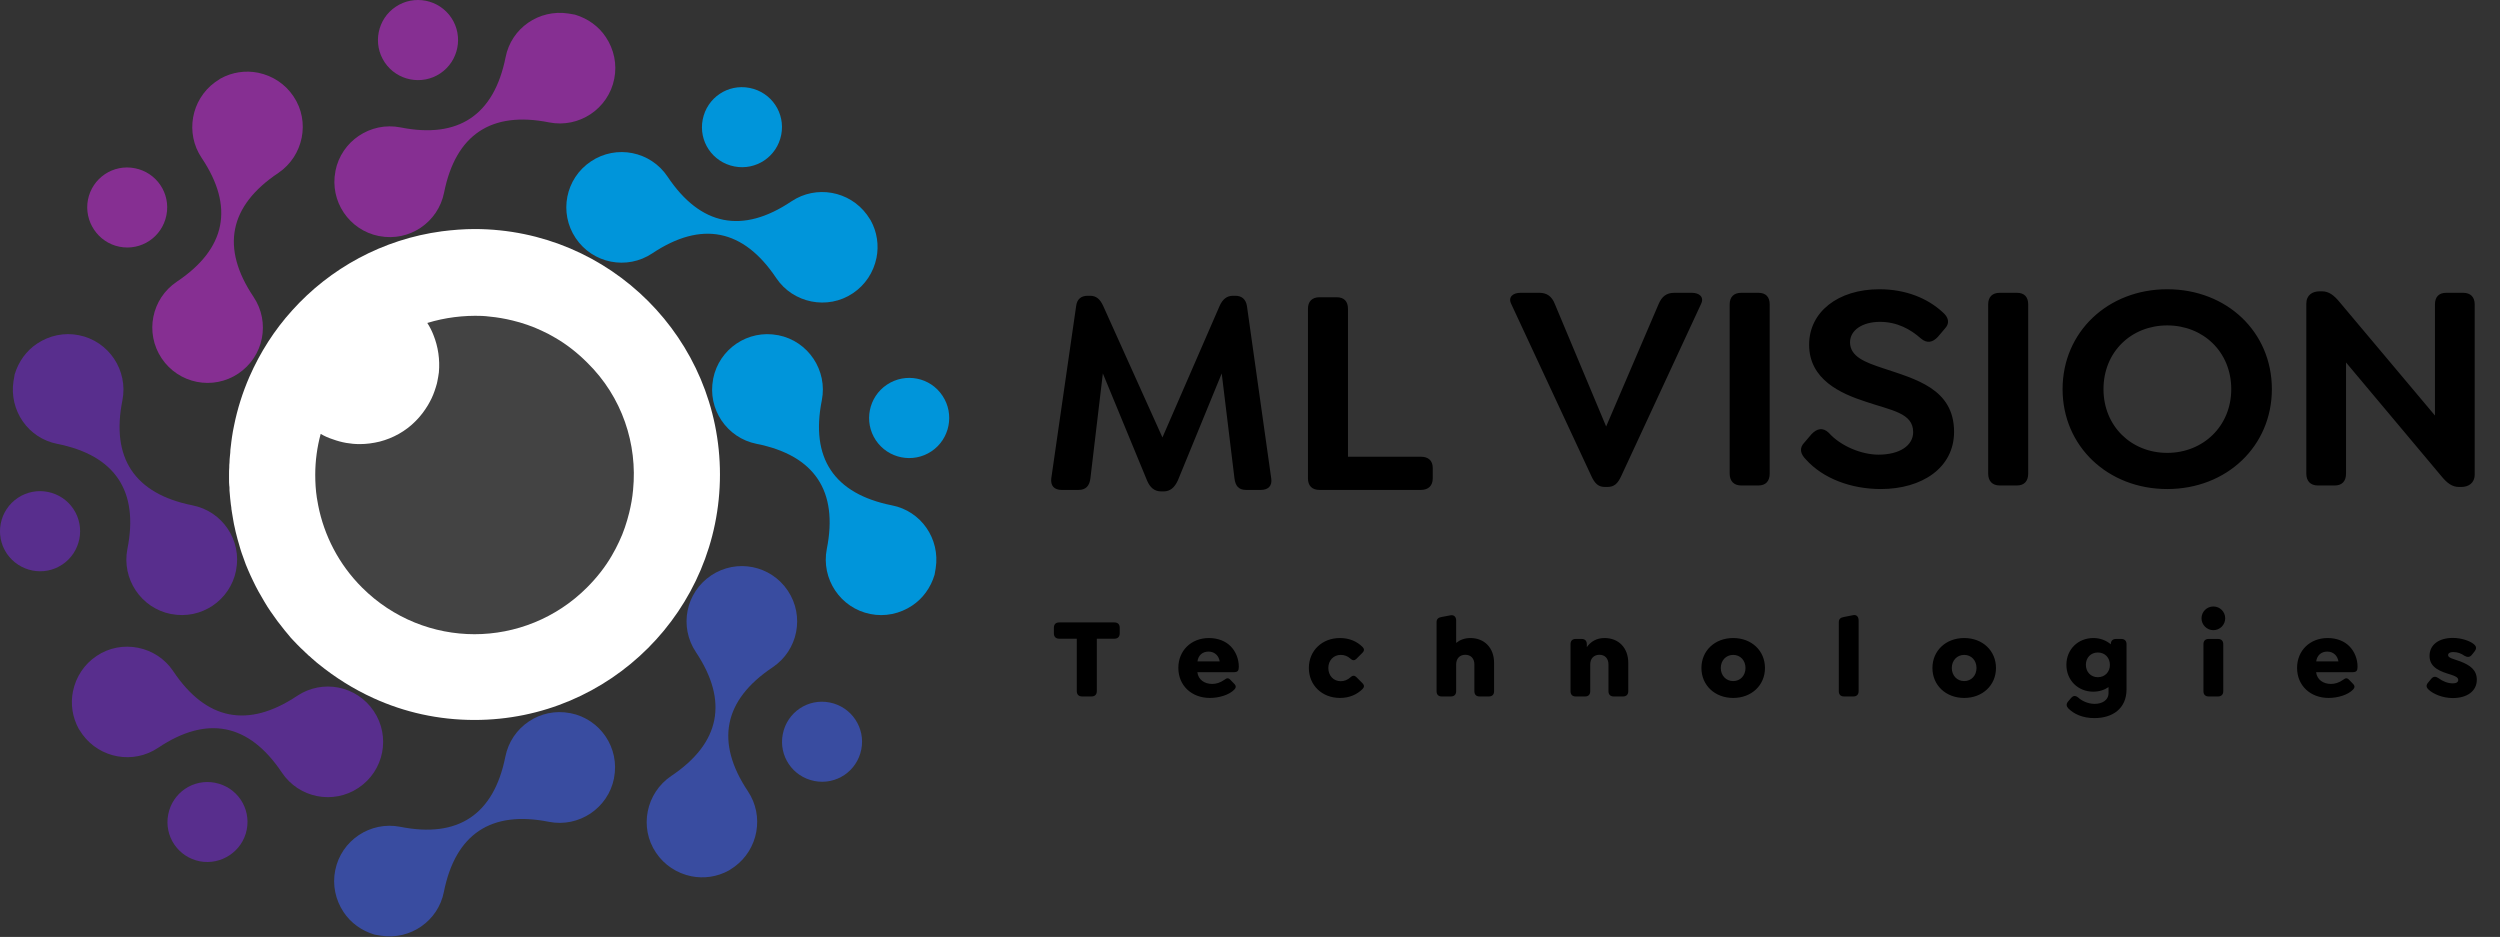 <svg xmlns="http://www.w3.org/2000/svg" width="1102" height="413" viewBox="0 0 1102 413" fill="none"><rect x="0" y="0" width="1102" height="413" fill="#333333" stroke="none"/><path fill-rule="evenodd" clip-rule="evenodd" d="M317.359 209.159C317.359 268.859 268.959 317.359 209.159 317.359C193.259 317.359 178.259 313.959 164.659 307.759C155.859 303.759 147.759 298.659 140.359 292.659C139.659 292.159 139.059 291.559 138.359 290.959C137.759 290.459 137.059 289.859 136.459 289.259C136.359 289.159 136.359 289.159 136.259 289.159C135.659 288.559 135.059 288.059 134.459 287.459C133.859 286.859 133.259 286.259 132.559 285.659C131.459 284.559 130.259 283.359 129.159 282.159C128.459 281.459 127.759 280.659 127.159 279.859C126.659 279.259 126.059 278.559 125.559 277.959C123.359 275.259 121.259 272.459 119.359 269.659C118.359 268.259 117.459 266.759 116.559 265.259C114.759 262.259 113.059 259.259 111.559 256.059C110.759 254.459 110.059 252.859 109.359 251.259C109.059 250.459 108.659 249.659 108.359 248.859C108.059 248.059 107.759 247.259 107.459 246.359C107.159 245.559 106.859 244.659 106.559 243.859C106.359 243.159 106.059 242.459 105.859 241.659C105.659 240.959 105.459 240.259 105.259 239.559C105.059 238.959 104.959 238.459 104.759 237.859C104.459 236.659 104.159 235.459 103.859 234.359C103.759 233.859 103.659 233.359 103.559 232.959C103.259 231.659 102.959 230.359 102.759 228.959C102.559 227.759 102.359 226.559 102.159 225.359C102.159 225.359 102.159 225.359 102.159 225.259C102.059 224.759 101.959 224.259 101.959 223.659C101.859 223.259 101.859 222.759 101.759 222.359C101.659 221.459 101.559 220.559 101.459 219.659C101.459 219.259 101.359 218.859 101.359 218.459C101.259 217.659 101.259 216.959 101.159 216.159C101.159 215.959 101.159 215.659 101.159 215.359C101.159 214.959 101.159 214.459 101.059 214.059C100.959 213.159 100.959 212.159 100.959 211.159C100.959 210.459 100.959 209.759 100.959 209.159C100.959 208.059 100.959 206.959 101.059 205.959C101.059 205.259 101.059 204.659 101.159 203.959C101.159 202.959 101.259 201.959 101.359 200.959C101.459 200.059 101.559 199.159 101.559 198.259C101.659 197.459 101.759 196.559 101.859 195.759C101.859 195.459 101.959 195.159 101.959 194.859C102.059 194.159 102.159 193.359 102.259 192.659C102.559 190.959 102.759 189.259 103.159 187.659C104.659 180.159 106.959 172.959 109.959 166.059C114.659 155.359 120.959 145.459 128.759 136.859C145.459 118.259 168.659 105.459 194.759 101.959C199.559 101.359 204.359 100.959 209.259 100.959C268.959 101.059 317.359 149.459 317.359 209.159Z" fill="white"></path><path fill-rule="evenodd" clip-rule="evenodd" d="M250.559 5.959C237.659 3.959 225.359 12.359 222.859 25.259C217.759 50.759 202.059 61.259 176.559 56.159C163.359 53.559 150.459 62.159 147.859 75.359V75.459C145.259 88.659 153.859 101.459 167.059 104.059H167.159C180.359 106.659 193.159 98.059 195.759 84.859C200.859 59.359 216.559 48.859 242.059 53.959C255.259 56.559 268.159 47.959 270.759 34.759C272.059 28.359 270.659 21.759 267.059 16.359C263.959 11.659 259.159 8.159 253.459 6.459L250.559 5.959Z" fill="#862F92"></path><path fill-rule="evenodd" clip-rule="evenodd" d="M169.559 27.459C174.959 35.559 185.959 37.759 194.059 32.359C202.159 26.959 204.359 15.959 198.959 7.859C193.559 -0.241 182.559 -2.441 174.459 2.959C166.359 8.359 164.159 19.359 169.559 27.459Z" fill="#862F92"></path><path fill-rule="evenodd" clip-rule="evenodd" d="M94.759 36.259C84.259 43.959 81.559 58.659 88.859 69.559C103.359 91.159 99.659 109.659 77.959 124.159C66.759 131.659 63.759 146.759 71.259 157.959C78.759 169.159 93.859 172.159 105.059 164.659C116.259 157.159 119.259 142.059 111.759 130.859C97.259 109.259 100.959 90.759 122.659 76.259C133.759 68.759 136.859 53.559 129.359 42.459C125.759 37.059 120.159 33.359 113.759 32.059C108.259 30.959 102.359 31.759 97.159 34.659L94.759 36.259Z" fill="#862F92"></path><path fill-rule="evenodd" clip-rule="evenodd" d="M52.659 108.759C62.259 110.659 71.459 104.459 73.359 94.859C75.259 85.259 69.059 76.059 59.459 74.159C49.859 72.259 40.659 78.459 38.759 88.059C36.959 97.559 43.159 106.859 52.659 108.759Z" fill="#862F92"></path><path fill-rule="evenodd" clip-rule="evenodd" d="M5.959 167.959C3.959 180.859 12.359 193.159 25.259 195.659C50.759 200.759 61.259 216.459 56.159 241.959C53.559 255.159 62.159 268.059 75.359 270.659H75.459C88.659 273.259 101.459 264.659 104.059 251.459V251.359C106.659 238.159 98.059 225.359 84.859 222.759C59.359 217.659 48.859 201.959 53.959 176.459C56.559 163.259 47.959 150.359 34.759 147.759C28.359 146.459 21.759 147.859 16.359 151.459C11.659 154.559 8.159 159.359 6.459 165.059L5.959 167.959Z" fill="#582E8D"></path><path fill-rule="evenodd" clip-rule="evenodd" d="M27.459 248.859C35.559 243.459 37.759 232.459 32.359 224.359C26.959 216.259 15.959 214.059 7.859 219.459C-0.241 224.859 -2.441 235.859 2.959 243.959C8.459 252.059 19.359 254.259 27.459 248.859Z" fill="#582E8D"></path><path fill-rule="evenodd" clip-rule="evenodd" d="M36.358 323.759C44.059 334.259 58.758 336.959 69.658 329.659C91.258 315.159 109.759 318.859 124.259 340.559C131.759 351.759 146.859 354.759 158.059 347.259C169.259 339.759 172.259 324.659 164.759 313.459C157.259 302.259 142.158 299.259 130.958 306.759C109.358 321.159 90.859 317.559 76.359 295.859C68.959 284.759 53.658 281.659 42.558 289.159C37.158 292.759 33.458 298.359 32.158 304.759C31.058 310.259 31.858 316.159 34.758 321.359L36.358 323.759Z" fill="#582E8D"></path><path fill-rule="evenodd" clip-rule="evenodd" d="M108.759 365.759C110.659 356.159 104.459 346.959 94.859 345.059C85.259 343.159 76.059 349.359 74.159 358.959C72.259 368.559 78.459 377.759 88.059 379.659C97.559 381.459 106.859 375.259 108.759 365.759Z" fill="#582E8D"></path><path fill-rule="evenodd" clip-rule="evenodd" d="M167.959 412.459C180.859 414.459 193.159 405.959 195.659 393.159C200.759 367.659 216.459 357.159 241.959 362.259C255.159 364.859 268.059 356.259 270.659 343.059V342.959C273.259 329.759 264.659 316.959 251.459 314.359H251.359C238.159 311.759 225.359 320.359 222.759 333.559C217.659 359.059 201.959 369.559 176.459 364.459C163.259 361.859 150.359 370.459 147.759 383.659C146.459 390.059 147.859 396.659 151.459 402.059C154.559 406.759 159.359 410.259 165.059 411.959L167.959 412.459Z" fill="#394CA0"></path><path fill-rule="evenodd" clip-rule="evenodd" d="M323.759 382.059C334.259 374.359 336.959 359.659 329.659 348.759C315.259 327.159 318.859 308.659 340.559 294.159C351.759 286.659 354.759 271.559 347.259 260.359C339.759 249.159 324.659 246.159 313.459 253.659C302.259 261.159 299.259 276.259 306.759 287.459C321.159 309.059 317.559 327.559 295.859 342.059C284.759 349.559 281.659 364.759 289.159 375.859C292.759 381.259 298.359 384.959 304.759 386.259C310.259 387.359 316.159 386.559 321.359 383.659L323.759 382.059Z" fill="#394CA0"></path><path fill-rule="evenodd" clip-rule="evenodd" d="M365.759 309.659C356.159 307.759 346.959 313.959 345.059 323.559C343.159 333.159 349.359 342.359 358.959 344.259C368.559 346.159 377.759 339.959 379.659 330.359C381.559 320.859 375.359 311.559 365.759 309.659Z" fill="#394CA0"></path><path fill-rule="evenodd" clip-rule="evenodd" d="M412.459 250.459C414.459 237.559 406.059 225.259 393.159 222.759C367.659 217.659 357.159 201.959 362.259 176.459C364.859 163.259 356.259 150.359 343.059 147.759H342.959C329.759 145.159 316.959 153.759 314.359 166.959V167.059C311.759 180.259 320.359 193.059 333.559 195.659C359.059 200.759 369.559 216.459 364.459 241.959C361.859 255.159 370.459 268.059 383.659 270.659C390.059 271.959 396.659 270.559 402.059 266.959C406.759 263.859 410.259 259.059 411.959 253.359L412.459 250.459Z" fill="#0095DA"></path><path fill-rule="evenodd" clip-rule="evenodd" d="M390.959 169.559C382.859 174.959 380.659 185.959 386.059 194.059C391.459 202.159 402.459 204.359 410.559 198.959C418.659 193.559 420.859 182.559 415.459 174.459C410.059 166.259 399.059 164.159 390.959 169.559Z" fill="#0095DA"></path><path fill-rule="evenodd" clip-rule="evenodd" d="M382.159 94.659C374.459 84.159 359.759 81.459 348.859 88.759C327.259 103.259 308.759 99.559 294.259 77.859C286.759 66.659 271.659 63.659 260.459 71.159C249.259 78.659 246.259 93.759 253.759 104.959C261.259 116.159 276.359 119.159 287.559 111.659C309.159 97.259 327.659 100.859 342.159 122.559C349.559 133.659 364.859 136.759 375.959 129.259C381.359 125.659 385.059 120.059 386.359 113.659C387.459 108.159 386.659 102.259 383.759 97.059L382.159 94.659Z" fill="#0095DA"></path><path fill-rule="evenodd" clip-rule="evenodd" d="M309.759 52.659C307.859 62.259 314.059 71.459 323.659 73.359C333.259 75.259 342.459 69.059 344.359 59.459C346.259 49.859 340.059 40.659 330.459 38.759C320.859 36.859 311.659 43.059 309.759 52.659Z" fill="#0095DA"></path><path fill-rule="evenodd" clip-rule="evenodd" d="M279.059 215.959C278.759 219.359 278.159 222.659 277.359 225.959C276.859 228.159 276.159 230.259 275.459 232.459C274.759 234.559 273.859 236.759 272.859 238.859C271.859 240.959 270.859 242.959 269.659 244.959C266.759 249.959 263.059 254.659 258.759 258.959C245.059 272.659 227.059 279.559 209.159 279.559C191.259 279.559 173.259 272.659 159.559 258.959C149.259 248.659 142.859 235.959 140.259 222.759C140.059 221.659 139.859 220.559 139.659 219.359C139.159 216.059 138.959 212.659 138.959 209.259C138.959 203.259 139.759 197.159 141.359 191.259C143.059 192.259 144.859 193.059 146.759 193.659C150.559 195.059 154.559 195.759 158.559 195.759C161.559 195.759 164.459 195.359 167.359 194.659C173.159 193.159 178.759 190.159 183.259 185.559C185.359 183.459 187.159 181.059 188.659 178.559C189.259 177.559 189.759 176.559 190.259 175.559C190.759 174.559 191.159 173.459 191.559 172.359C191.959 171.259 192.259 170.159 192.559 169.159C192.659 168.859 192.659 168.559 192.759 168.259C193.059 166.859 193.259 165.559 193.459 164.159C193.959 158.559 193.159 152.859 191.059 147.659C190.359 145.859 189.459 144.059 188.359 142.359C196.159 139.959 204.359 138.959 212.459 139.259C213.559 139.359 214.759 139.359 215.859 139.559C219.159 139.859 222.559 140.459 225.859 141.259C228.059 141.759 230.259 142.459 232.359 143.159C234.459 143.859 236.659 144.759 238.759 145.759C240.759 146.659 242.859 147.759 244.859 148.959C249.859 151.859 254.559 155.559 258.859 159.859C274.259 174.959 281.059 195.759 279.059 215.959Z" fill="#434343"></path><path d="M745.75 129.068C749.016 129.068 751.368 130.898 749.8 134.034L714.652 209.819C713.084 213.216 711.516 214.653 708.511 214.653H707.465C704.591 214.653 703.023 213.216 701.455 209.819L666.175 134.034C664.608 130.898 666.959 129.068 670.226 129.068H678.589C681.855 129.068 684.076 130.636 685.383 134.034L707.988 187.998L731.116 134.034C732.553 130.636 734.643 129.068 738.041 129.068H745.75ZM767.536 214C764.269 214 762.44 212.04 762.44 208.773V134.164C762.44 130.898 764.269 129.068 767.536 129.068H775.115C778.381 129.068 780.08 130.898 780.08 134.164V208.773C780.08 212.04 778.381 214 775.115 214H767.536ZM829.081 215.568C815.884 215.568 803.471 210.864 796.023 202.502C793.671 200.15 792.887 197.536 795.5 194.923L798.505 191.395C800.857 188.913 803.471 188.259 806.084 190.742C811.441 196.752 820.718 200.411 828.036 200.411C837.443 200.411 843.323 196.36 843.323 190.48C843.323 181.987 833.785 180.942 822.286 177.022C811.441 173.494 797.46 167.353 797.46 151.935C797.46 137.562 810.135 127.5 828.428 127.5C840.187 127.5 849.726 131.551 856.259 137.562C858.742 139.652 859.787 142.265 857.174 145.009L854.168 148.537C851.947 150.889 849.464 151.543 846.72 149.191C842.147 145.14 836.267 141.873 828.689 141.873C820.98 141.873 815.492 145.532 815.492 150.889C815.492 157.292 822.417 159.774 829.865 162.257C844.238 167.092 861.355 171.273 861.355 190.35C861.355 206.291 847.112 215.568 829.081 215.568ZM881.484 214C878.218 214 876.388 212.04 876.388 208.773V134.164C876.388 130.898 878.218 129.068 881.484 129.068H889.063C892.329 129.068 894.028 130.898 894.028 134.164V208.773C894.028 212.04 892.329 214 889.063 214H881.484ZM955.311 215.568C929.179 215.568 909.187 196.752 909.187 171.534C909.187 146.316 929.179 127.5 955.311 127.5C981.575 127.5 1001.44 146.316 1001.44 171.534C1001.44 196.622 981.575 215.568 955.311 215.568ZM955.311 199.627C971.122 199.627 983.535 187.867 983.535 171.534C983.535 155.071 971.122 143.441 955.311 143.441C939.501 143.441 927.219 155.071 927.219 171.534C927.219 187.867 939.501 199.627 955.311 199.627ZM1085.74 129.068C1089.01 129.068 1090.84 130.898 1090.84 134.164V209.165C1090.84 212.955 1088.1 214.653 1084.96 214.653H1083.91C1080.91 214.653 1078.69 212.955 1076.21 209.949L1034.13 159.774V208.773C1034.13 212.04 1032.43 214 1029.17 214H1021.72C1018.45 214 1016.62 212.04 1016.62 208.773V133.903C1016.62 129.983 1019.37 128.415 1022.5 128.415H1023.55C1026.55 128.415 1028.77 130.114 1031.26 133.119L1073.33 183.163V134.164C1073.33 130.898 1075.03 129.068 1078.3 129.068H1085.74Z" fill="black"></path><path d="M560.355 210.864C560.878 214.13 559.049 215.959 555.782 215.959H549.249C545.982 215.959 544.545 214.13 544.153 210.864L538.534 164.609L519.196 211.778C517.759 214.914 515.799 216.613 512.924 216.613H511.879C508.874 216.613 506.914 214.914 505.607 211.778L486.138 164.609L480.65 210.864C480.258 214.13 478.69 215.959 475.424 215.959H467.976C464.709 215.959 463.011 214.13 463.403 210.864L474.378 134.817C474.77 131.812 476.6 130.375 479.474 130.375H480.52C483.263 130.375 484.962 131.943 486.269 134.817L512.402 192.832L537.62 134.817C538.926 131.943 540.756 130.375 543.5 130.375H544.545C547.289 130.375 549.118 131.812 549.641 134.817L560.355 210.864ZM581.642 215.959C578.376 215.959 576.546 214.13 576.546 210.864V136.124C576.546 132.857 578.376 131.028 581.642 131.028H589.221C592.487 131.028 594.186 132.857 594.186 136.124V201.325H626.329C629.596 201.325 631.556 203.024 631.556 206.29V210.864C631.556 214.13 629.596 215.959 626.329 215.959H581.642Z" fill="black"></path><path d="M477.003 307C475.497 307 474.644 306.146 474.644 304.64V281.545H466.912C465.406 281.545 464.552 280.692 464.552 279.186V276.725C464.552 275.169 465.406 274.366 466.912 274.366H491.212C492.718 274.366 493.572 275.169 493.572 276.725V279.186C493.572 280.692 492.718 281.545 491.212 281.545H483.48V304.64C483.48 306.146 482.627 307 481.12 307H477.003ZM527.796 296.306C528.198 299.67 531.009 301.477 534.323 301.477C536.13 301.477 537.887 300.925 539.695 299.67C540.599 298.967 541.352 298.616 542.306 299.62L544.013 301.377C545.117 302.431 544.716 303.285 544.113 303.937C541.854 306.347 537.285 307.653 533.319 307.653C525.286 307.653 519.412 302.23 519.412 294.398C519.412 286.817 525.035 281.244 532.917 281.244C536.934 281.244 540.247 282.65 542.406 284.809C544.716 287.118 546.071 290.432 546.071 293.896C546.071 295.653 545.619 296.306 543.762 296.306H527.796ZM532.716 287.219C530.055 287.219 528.198 288.875 527.846 291.536H537.636C537.436 290.331 536.934 289.327 536.231 288.624C535.327 287.721 534.172 287.219 532.716 287.219ZM590.65 307.653C582.768 307.653 576.944 302.08 576.944 294.448C576.944 286.817 582.768 281.244 590.65 281.244C594.918 281.244 598.181 282.8 600.591 285.16C601.244 285.863 601.645 286.666 600.541 287.771L597.88 290.432C597.177 291.085 596.424 291.386 595.269 290.331C594.014 289.177 592.508 288.675 591.002 288.675C587.788 288.675 585.529 291.135 585.529 294.448C585.529 297.762 587.738 300.272 591.002 300.272C592.508 300.272 594.014 299.72 595.269 298.565C596.424 297.511 597.177 297.812 597.88 298.465L600.541 301.126C601.645 302.23 601.244 303.034 600.591 303.737C598.181 306.096 594.918 307.653 590.65 307.653ZM648.149 281.244C654.274 281.244 658.592 285.512 658.592 292.189V304.691C658.592 306.146 657.789 307 656.283 307H652.166C650.71 307 649.906 306.146 649.906 304.691V292.842C649.906 290.331 648.4 288.624 645.89 288.624C643.43 288.624 641.873 290.331 641.873 292.842V304.691C641.873 306.146 641.02 307 639.564 307H635.497C634.041 307 633.238 306.146 633.238 304.691V274.265C633.238 272.809 634.041 272.207 635.497 271.956L639.514 271.203C641.02 271.002 641.873 272.006 641.873 273.512V283.403C643.48 282.098 645.538 281.244 648.149 281.244ZM707.302 281.244C713.427 281.244 717.745 285.512 717.745 292.189V304.691C717.745 306.146 716.891 307 715.435 307H711.318C709.862 307 709.009 306.146 709.009 304.691V292.842C709.009 290.331 707.503 288.624 705.043 288.624C702.532 288.624 700.976 290.331 700.976 292.842V304.691C700.976 306.146 700.173 307 698.717 307H694.549C693.093 307 692.29 306.146 692.29 304.691V283.955C692.29 282.499 693.093 281.646 694.549 281.646H697.21C698.666 281.646 699.47 282.499 699.47 283.955V285.261C701.126 282.901 703.637 281.244 707.302 281.244ZM763.993 307.653C755.86 307.653 749.986 302.03 749.986 294.448C749.986 286.867 755.86 281.244 763.993 281.244C772.127 281.244 778.001 286.867 778.001 294.448C778.001 302.03 772.127 307.653 763.993 307.653ZM763.993 300.222C767.156 300.222 769.416 297.762 769.416 294.448C769.416 291.135 767.156 288.675 763.993 288.675C760.83 288.675 758.521 291.135 758.521 294.448C758.521 297.762 760.83 300.222 763.993 300.222ZM812.855 307C811.349 307 810.545 306.146 810.545 304.691V274.265C810.545 272.809 811.349 272.207 812.855 271.956L816.922 271.153C818.428 270.851 819.281 271.956 819.281 273.462V304.691C819.281 306.146 818.428 307 816.972 307H812.855ZM865.822 307.653C857.689 307.653 851.815 302.03 851.815 294.448C851.815 286.867 857.689 281.244 865.822 281.244C873.956 281.244 879.83 286.867 879.83 294.448C879.83 302.03 873.956 307.653 865.822 307.653ZM865.822 300.222C868.985 300.222 871.245 297.762 871.245 294.448C871.245 291.135 868.985 288.675 865.822 288.675C862.659 288.675 860.35 291.135 860.35 294.448C860.35 297.762 862.659 300.222 865.822 300.222ZM935.068 281.646C936.524 281.646 937.377 282.499 937.377 283.955V303.837C937.377 312.372 931.202 316.539 923.219 316.539C917.897 316.539 914.131 314.682 911.722 312.272C910.918 311.418 910.617 310.414 911.621 309.209L913.027 307.552C913.83 306.699 914.784 306.448 916.039 307.452C917.445 308.757 920.156 310.263 923.319 310.263C926.432 310.263 929.444 308.807 929.444 305.444V302.883C927.587 304.138 925.277 304.891 922.717 304.891C915.989 304.891 910.868 299.871 910.868 293.043C910.868 286.265 915.989 281.244 922.767 281.244C925.779 281.244 928.39 282.298 930.449 284.005V283.955C930.449 282.499 931.252 281.646 932.758 281.646H935.068ZM924.725 298.515C927.838 298.515 930.047 296.206 930.047 293.093C930.047 289.88 927.838 287.62 924.725 287.62C921.662 287.62 919.453 289.88 919.453 293.043C919.453 296.206 921.662 298.515 924.725 298.515ZM975.647 277.78C972.786 277.78 970.426 275.42 970.426 272.558C970.426 269.646 972.786 267.337 975.647 267.337C978.559 267.337 980.869 269.646 980.869 272.558C980.869 275.42 978.559 277.78 975.647 277.78ZM973.589 307C972.083 307 971.279 306.146 971.279 304.691V283.955C971.279 282.499 972.083 281.646 973.589 281.646H977.706C979.162 281.646 980.015 282.499 980.015 283.955V304.691C980.015 306.146 979.162 307 977.706 307H973.589ZM1020.94 296.306C1021.34 299.67 1024.15 301.477 1027.46 301.477C1029.27 301.477 1031.03 300.925 1032.83 299.67C1033.74 298.967 1034.49 298.616 1035.45 299.62L1037.15 301.377C1038.26 302.431 1037.86 303.285 1037.25 303.937C1034.99 306.347 1030.42 307.653 1026.46 307.653C1018.43 307.653 1012.55 302.23 1012.55 294.398C1012.55 286.817 1018.17 281.244 1026.06 281.244C1030.07 281.244 1033.39 282.65 1035.55 284.809C1037.86 287.118 1039.21 290.432 1039.21 293.896C1039.21 295.653 1038.76 296.306 1036.9 296.306H1020.94ZM1025.86 287.219C1023.19 287.219 1021.34 288.875 1020.99 291.536H1030.78C1030.58 290.331 1030.07 289.327 1029.37 288.624C1028.47 287.721 1027.31 287.219 1025.86 287.219ZM1081.18 307.703C1076.76 307.703 1072.65 305.946 1070.64 304.088C1069.48 303.034 1069.23 302.08 1070.44 300.724L1071.64 299.268C1072.8 297.862 1073.9 298.264 1075.01 299.017C1076.71 300.272 1078.92 301.226 1081.23 301.226C1082.74 301.226 1083.59 300.674 1083.59 299.72C1083.59 298.515 1082.04 297.963 1080.43 297.411C1075.96 296.055 1070.94 294.448 1070.94 289.126C1070.94 284.256 1074.96 281.194 1081.23 281.194C1084.85 281.194 1088.71 282.449 1090.47 283.955C1091.63 284.959 1091.83 285.863 1090.62 287.369L1089.57 288.675C1088.71 289.779 1087.51 289.779 1086.35 289.076C1084.95 288.072 1083.34 287.419 1081.33 287.419C1079.93 287.419 1079.12 287.972 1079.12 288.775C1079.12 290.03 1081.43 290.432 1084.6 291.587C1088.71 293.193 1091.78 295.252 1091.78 299.62C1091.78 304.691 1087.46 307.703 1081.18 307.703Z" fill="black"></path></svg>